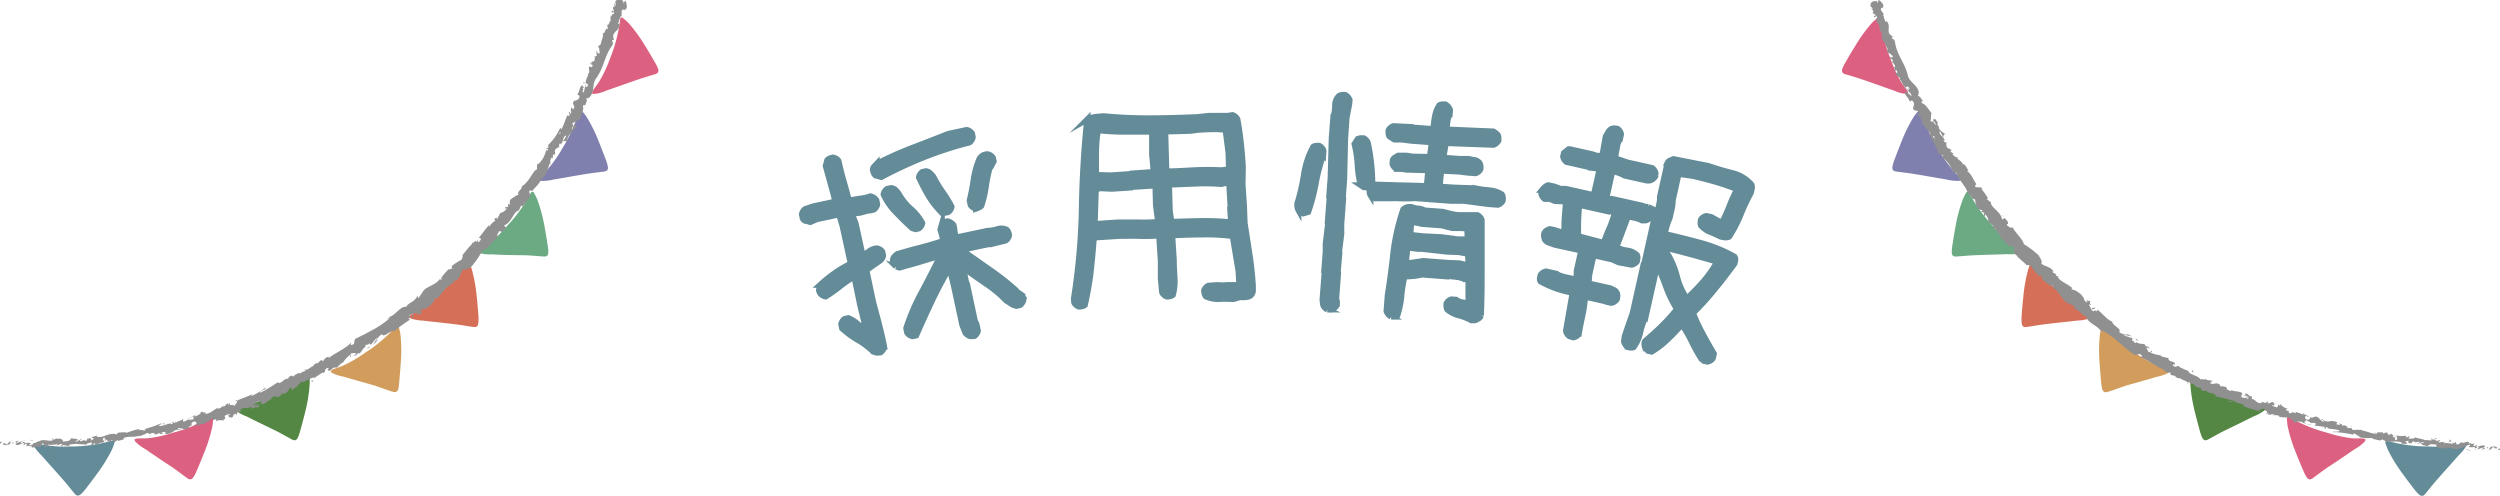 <svg xmlns="http://www.w3.org/2000/svg" viewBox="0 0 431.16 85.52"><defs><style>.cls-1,.cls-3{fill:#638b98;}.cls-1{stroke:#638b98;stroke-miterlimit:10;}.cls-2{fill:#d29d5c;}.cls-4{fill:#dc6080;}.cls-5{fill:#558744;}.cls-6{fill:#d56f58;}.cls-7{fill:#6baa83;}.cls-8{fill:#8080ae;}.cls-9{fill:#909090;}</style></defs><title>saiyou</title><g id="レイヤー_2" data-name="レイヤー 2"><g id="レイヤー_1-2" data-name="レイヤー 1"><path class="cls-1" d="M151.19,60.84l-.61-.2a13,13,0,0,0-2.64-2,15.64,15.64,0,0,1-2.72-2l-.15-.71a1.33,1.33,0,0,1,.21-.53,1.27,1.27,0,0,1,.41-.42l.62-.13a5.17,5.17,0,0,1,1.46.88,6.51,6.51,0,0,0,1.47,1L149,55.34l-.66-2.68-1-4.86-.24.05a22.54,22.54,0,0,0-2.35,1.65,26,26,0,0,1-2.35,1.65,1.51,1.51,0,0,1-1-.62l-.18-.45.21-.95a25.5,25.5,0,0,1,2.48-2,20,20,0,0,1,2.8-1.66L145.3,39l-.59-2-3.84.82-1.12.49-1-.29a.72.72,0,0,1-.35-.46c0-.18-.08-.37-.12-.58a1.31,1.31,0,0,1,.21-.54,1.21,1.21,0,0,1,.4-.41l1.46-.48,3.68-.78-.23-1.06-1.41-5.1.28-1a1.29,1.29,0,0,1,.43-.3,4,4,0,0,1,.54-.16,1.5,1.5,0,0,1,.56.21,1.2,1.2,0,0,1,.43.4c.25,1.15.53,2.28.85,3.38s.62,2.24.93,3.41l2.85-.45.84-.26a2.14,2.14,0,0,1,.59.24,2.09,2.09,0,0,1,.46.44l.15.7a1.31,1.31,0,0,1-.21.54,1.23,1.23,0,0,1-.41.41l-.62.14-.26,0-1.54.41-1.21.09.16.79.36.9L148.78,44l.24-.05,1-.71a2.57,2.57,0,0,1,1.22-.42,1.31,1.31,0,0,1,.54.21,1.23,1.23,0,0,1,.41.41l.13.62a1.08,1.08,0,0,1-.21.54,1.21,1.21,0,0,1-.4.41l-2.21,1.54-.06.09,1.18,5.56q1.5,5.46,1.87,7.59a1.51,1.51,0,0,1-.62,1Zm.79-30.3-1-.28a1.29,1.29,0,0,1-.3-.43,4,4,0,0,1-.16-.54.9.9,0,0,1,.25-.59l.43-.46a59.47,59.47,0,0,1,6.09-2.73q3.15-1.2,6.24-2.43l3.17-.68a1.31,1.31,0,0,1,.54.21,1.33,1.33,0,0,1,.41.41l.13.62a1.19,1.19,0,0,1-.21.54,1.21,1.21,0,0,1-.4.41,63.16,63.16,0,0,0-7.85,2.54A74.63,74.63,0,0,0,152,30.54Zm5.93,9-.61-.19c-1-.89-1.89-1.8-2.79-2.72a10.73,10.73,0,0,1-2.14-3.11,1.31,1.31,0,0,1,.21-.54,1.33,1.33,0,0,1,.41-.41l.7-.15a1.26,1.26,0,0,1,.82.4,4.52,4.52,0,0,1,.56.7,9.6,9.6,0,0,0,2,2.47,9.06,9.06,0,0,1,2,2.47,1.19,1.19,0,0,1-.21.54,1.31,1.31,0,0,1-.4.41ZM167.42,58a1.14,1.14,0,0,1-.53-.22,1.35,1.35,0,0,1-.42-.4l-.53-1.36-1.42-6.62-.72-3-.16,0q-1.62,2.79-3,5.69c-.9,1.92-1.78,3.85-2.62,5.77l-.63.14a1.23,1.23,0,0,1-.53-.22,1.25,1.25,0,0,1-.42-.4l-.16-.78A37,37,0,0,1,159,50.32q1.64-3.07,3.18-6.19l-.47.1c-1.07.34-2.16.66-3.27,1s-2.21.6-3.28.94l-.62-.19a2.8,2.8,0,0,1-.39-.49,1.08,1.08,0,0,1-.17-.62.94.94,0,0,1,.24-.59,3.87,3.87,0,0,1,.52-.47q2-.6,4-1.11c1.34-.34,2.65-.73,3.92-1.16l-.18-.86-.31-1.08.28-1a1.42,1.42,0,0,1,.43-.29,4,4,0,0,1,.54-.16,1.87,1.87,0,0,1,.59.25,2,2,0,0,1,.46.43l.13.63.06.64.26.84,5.36-1.14a6.1,6.1,0,0,0,1.7-.28,2.16,2.16,0,0,1,1.61.07,1.17,1.17,0,0,1,.3.42,4,4,0,0,1,.16.54,1.21,1.21,0,0,1-.22.54,1.12,1.12,0,0,1-.4.41l-2.57.63-.09-.06-4.74,1,0,.16,4.7,3.3a46.14,46.14,0,0,1,4.5,3.54l.13.22,1,.69.16.71a1.23,1.23,0,0,1-.22.53,1.35,1.35,0,0,1-.4.42l-.63.13-.61-.2-1.14-.74A21.09,21.09,0,0,0,170.13,49c-1.26-.86-2.5-1.74-3.73-2.62l-.25,0,.55,2.59.1.06,1.36,6.38a1.85,1.85,0,0,1,.32.75c.07.31.13.6.18.86a1.19,1.19,0,0,1-.21.54,1.21,1.21,0,0,1-.4.41Zm-4.53-21.27-.62-.19a15.33,15.33,0,0,1-2.15-2.78,32.52,32.52,0,0,1-1.65-3.17,1.2,1.2,0,0,1,.21-.53,1.35,1.35,0,0,1,.4-.42l.63-.13a1.35,1.35,0,0,1,.73.37,6.92,6.92,0,0,1,.54.59,20.36,20.36,0,0,0,1.58,2.61,21.28,21.28,0,0,1,1.57,2.57,1.37,1.37,0,0,1-.21.54,1.33,1.33,0,0,1-.41.41Zm5.45-.75a1.31,1.31,0,0,1-.54-.21,1.23,1.23,0,0,1-.41-.41l-.17-.78c.29-1.21.52-2.42.7-3.63a13.89,13.89,0,0,1,1-3.58,1.72,1.72,0,0,1,.57-.57,1.67,1.67,0,0,1,.81-.21,1.19,1.19,0,0,1,.54.21,1.21,1.21,0,0,1,.41.4l.14.63-.47.88-.16,0a26.81,26.81,0,0,0-.71,3.39,19.26,19.26,0,0,1-.79,3.4,1.14,1.14,0,0,1-.42.29A3.46,3.46,0,0,1,168.34,36Z"/><path class="cls-1" d="M212.77,51.58c-.81,0-1.63-.07-2.47,0a5.1,5.1,0,0,1-2.34-.45,1.37,1.37,0,0,1-.23-.47,3.61,3.61,0,0,1-.08-.55,1.3,1.3,0,0,1,.29-.5,1.28,1.28,0,0,1,.46-.35l1.6-.11a8.71,8.71,0,0,0,1.69,0c.56,0,1.11,0,1.64,0l.4-.11-.15-2.32-1-6a36.71,36.71,0,0,0-5.15-.27c-1.74,0-3.49.08-5.25.14l.27,4.16c0,1,.06,2.08.13,3.12a9,9,0,0,1-.29,3,1.46,1.46,0,0,1-.47.23,3.87,3.87,0,0,1-.56.07,1.24,1.24,0,0,1-.5-.29,1.28,1.28,0,0,1-.35-.45l-.23-2.4,0-3.08-.27-4.08-.1-.23c-1.17.07-2.32.1-3.44.06s-2.25,0-3.37,0l-3.88.25-.47.19q-.21,2.91-.54,5.8a55.23,55.23,0,0,1-1,5.66,1.37,1.37,0,0,1-.47.23,3.72,3.72,0,0,1-.55.07,1.24,1.24,0,0,1-.5-.29,1.18,1.18,0,0,1-.35-.45l-.05-.64A112.2,112.2,0,0,0,186.56,36q.13-7.74.92-15.38a3.58,3.58,0,0,1,1.36-.45c.49-.06,1-.11,1.53-.14q4,.38,8,.36t8-.2l2.24-.23,3.17,0,.79-.13a1.5,1.5,0,0,1,.85.74c.25,1.33.44,2.67.59,4s.26,2.74.35,4.13l-.05,3.05.25,3.84.11,2.88q.42,2.7.83,5.34c.28,1.76.47,3.58.59,5.44,0,.32,0,.63,0,.93a1.09,1.09,0,0,1-.39.78,1.14,1.14,0,0,1-.47.23,2.9,2.9,0,0,1-.56.08l-.88,0ZM199.66,38.27l0-.48-.31-2.31L199.25,32l-4.07.26-.08.09-3.35.22-2.18-.1-.57.36-.19,5.79,4-.27c1.12,0,2.24,0,3.37,0A33.14,33.14,0,0,0,199.66,38.27Zm-.72-8.62v-.16l-.26-2.87,0-3.89-4.69,0a41.17,41.17,0,0,1-4.63-.26,28.24,28.24,0,0,0-.32,3.81c0,1.3,0,2.59,0,3.88l2.58.07L195,30l.08-.08Zm13-.45V29l-.09-2.72-.5-3.86a12.94,12.94,0,0,0-2.35-.12c-.81,0-1.62.06-2.42.11l-1.27.17-4.33.12.18,6.52.11.32c1.54,0,3.1-.11,4.68-.19s3.12-.08,4.65,0Zm.36,9.13-.16-2.4.08-.08L212,32l.05-.48-.4,0-1,.23a35.46,35.46,0,0,0-4.5-.07l-4.52.18.13,4.56.28,1.83c1.76-.06,3.5-.11,5.21-.14A45.85,45.85,0,0,1,212.31,38.33Z"/><path class="cls-1" d="M224.78,36.82l-.84-.54a1.73,1.73,0,0,1-.2-.58,2.37,2.37,0,0,1,0-.65,33.13,33.13,0,0,0,1.13-4.93,14.59,14.59,0,0,1,1.61-4.82,1.22,1.22,0,0,1,.49-.16,2.7,2.7,0,0,1,.57,0,1.29,1.29,0,0,1,.45.36,1.21,1.21,0,0,1,.28.5l-.05.72a31.66,31.66,0,0,0-1.29,4.92,32.83,32.83,0,0,1-1.3,4.92Zm4.13,16.57a1.25,1.25,0,0,1-.45-.35,1.33,1.33,0,0,1-.29-.51l-.1-.81.37-4.79-.08-.08.26-3.4,0-1.44.42-3.5-.07-.09.33-4.39-.08-.08.25-3.28.19-6.85.28-3.67a5.8,5.8,0,0,0,.3-1.91,2.28,2.28,0,0,1,.69-1.71,1.29,1.29,0,0,1,.5-.17,3.58,3.58,0,0,1,.56,0,1.2,1.2,0,0,1,.46.35,2,2,0,0,1,.32.51l-.06.72-.46,2.37L232,24l-.16,6.86-.24,3.27.07.09-.33,4.39,0,1.76-.4,3.18.07.09L230.72,47l.07.09-.34,4.55a.62.62,0,0,1,.13.45c0,.19,0,.36,0,.52a1.89,1.89,0,0,1-.42.49,2.57,2.57,0,0,1-.57.32ZM235.2,32.3l-.54-.36a17.9,17.9,0,0,1-.53-3.53,19.48,19.48,0,0,0-.54-3.57l.55-.85a1.18,1.18,0,0,1,.49-.16h.56a1.35,1.35,0,0,1,.46.36,1.21,1.21,0,0,1,.28.5c.24,1.12.42,2.25.55,3.41s.2,2.33.21,3.51a1.41,1.41,0,0,1-.85.74Zm2,1.92-.84-.54a1.09,1.09,0,0,1-.16-.5,2.6,2.6,0,0,1,0-.56.88.88,0,0,1,.4-.49,4,4,0,0,1,.62-.31c1.5.05,3,.1,4.41.13s2.91.07,4.41.13l.28-2.71-.4,0-3.45-.1-.71-.13h-.88a1.24,1.24,0,0,1-.46-.36,1.34,1.34,0,0,1-.28-.5l.05-.64a.88.88,0,0,1,.4-.49c.19-.12.37-.23.54-.32l1.45,0,1,.16,3,.06.35-2.5-3.51-.26-1.67-.21h-1.28l-.85-.55a1.22,1.22,0,0,1-.16-.49,2.7,2.7,0,0,1,0-.57,1.29,1.29,0,0,1,.36-.45,1.21,1.21,0,0,1,.5-.28l3.2.16.07.08,3.6.27a19.86,19.86,0,0,1,.28-2.19,5.34,5.34,0,0,1,.75-1.91,1.22,1.22,0,0,1,.49-.16h.56a2.37,2.37,0,0,1,.5.4,2,2,0,0,1,.32.55l-.06.8a3.58,3.58,0,0,0-.38,1.21c-.06.45-.1.92-.14,1.4l.72,0,7.32.31a3.45,3.45,0,0,1,.57.41.81.81,0,0,1,.32.54l0,.64a1.57,1.57,0,0,1-.86.74l-8.21-.3-.43,2.5,2.71.2,1.57,0c.37.08.72.15,1.07.2a1.39,1.39,0,0,1,.88.51,1.25,1.25,0,0,1,.17.49,3.71,3.71,0,0,1,0,.57,1.25,1.25,0,0,1-.35.45,1.18,1.18,0,0,1-.51.28l-1.35-.1-1.55-.19-3-.15-.29,2.71,2.16.16,4,.15a19.36,19.36,0,0,0,2.39.34,4.74,4.74,0,0,1,2.19.72,1.27,1.27,0,0,1,.16.5,2.61,2.61,0,0,1,0,.56,1.2,1.2,0,0,1-.35.46,1.37,1.37,0,0,1-.51.28l-1.6-.12-4.29-.56h-2.21l-6.15-.46a30.49,30.49,0,0,1-3.45,0C239.58,34.23,238.4,34.21,237.22,34.22Zm2.72,20.4a2,2,0,0,1-.49-.39,2.21,2.21,0,0,1-.32-.55l.21-2.79q.6-3.73,1-7.53A36.76,36.76,0,0,1,242,36.11a1.67,1.67,0,0,1,.71-.39,1.85,1.85,0,0,1,.84,0,3.43,3.43,0,0,0,1.07.24,2.44,2.44,0,0,1,1.06.32l3.19.24c.53.15,1.05.28,1.58.4a7.08,7.08,0,0,0,1.71.17l2.65,0a1.35,1.35,0,0,1,.46.36,1.21,1.21,0,0,1,.28.5c0,2.73,0,5.46,0,8.21s0,5.51-.14,8.28a.94.94,0,0,1-.4.5,6.14,6.14,0,0,1-.63.31l-.64,0a8.92,8.92,0,0,0-2.13-.84,5.36,5.36,0,0,1-2-1,1,1,0,0,1-.16-.49,2.61,2.61,0,0,1,0-.56,1.2,1.2,0,0,1,.35-.46,1.18,1.18,0,0,1,.51-.28l.83.06a2.21,2.21,0,0,0,1,.44,5.55,5.55,0,0,1,1.1.28l0-.24,0-4-.16,0-.49,0a4.49,4.49,0,0,0-1.35-.38c-.49-.07-1-.12-1.46-.15l-.08.07-4.48-.34a8.26,8.26,0,0,1-1.46.25q-.73.07-1.53.09a26.93,26.93,0,0,0-.54,3.41,15.27,15.27,0,0,1-.69,3.32,1.24,1.24,0,0,1-.5.17A3.58,3.58,0,0,1,239.94,54.62Zm13.24-8.84.06-.88-.07-1.13-1.59-.28-1.88-.06-4.38-.49-.73,0-1.51-.19-.33.21-.26,2.31.8.06L245.4,45l4.47.33,1.89.07Zm-.07-4.5,0-.56-.06-1.29-1-.08-1.56,0-1.81-.46-3.44-.26-1.58-.36a2.44,2.44,0,0,0-.32,1.06c0,.4-.06.79-.08,1.16l2.15.24,3.2.16,2.86.38,1.48,0,.08.09Z"/><path class="cls-1" d="M270.67,58a1.25,1.25,0,0,1-.4-.42,1.31,1.31,0,0,1-.21-.54l1.14-6.55a17.35,17.35,0,0,1-2.9-.76,18.09,18.09,0,0,1-2.61-1.18.74.74,0,0,1-.12-.56c0-.18.08-.38.13-.58a1.25,1.25,0,0,1,.42-.4,1.31,1.31,0,0,1,.54-.21l1.64.37a6.25,6.25,0,0,0,1.62.61l1.8.4.18-.78,0-.66.79-3.52-4.57-1c-.3-.12-.61-.23-.91-.33a1.56,1.56,0,0,1-.78-.54,2.72,2.72,0,0,1-.15-.61,1.08,1.08,0,0,1,.1-.64,1.14,1.14,0,0,1,.42-.39,1.2,1.2,0,0,1,.53-.21l.79.17,1.68.55,0-.16a25,25,0,0,1,.05-2.58c.06-.88.13-1.76.22-2.61l-.55-.13-1.38-.06-.82-.35-.9,0a1.21,1.21,0,0,1-.4-.41,1.37,1.37,0,0,1-.21-.54l.15-.63a4.56,4.56,0,0,1,.48-.5,1.35,1.35,0,0,1,.6-.32l1.1.25,1,.38.91,0,4.73,1.06.16-.37.92-4.11-.27-.06-1.44-.16-.06-.09-3.91-.88a1.35,1.35,0,0,1-.4-.42,1.31,1.31,0,0,1-.21-.54l.14-.62.81-.64.25,0,3.83.86.84.27.85,0,.16-.7.46-2.61c.14-.24.28-.48.41-.73a1.69,1.69,0,0,1,.59-.6,1.2,1.2,0,0,1,.51-.09,3.27,3.27,0,0,1,.56.08,1.35,1.35,0,0,1,.4.42,1.16,1.16,0,0,1,.2.54l-.17.78a3.26,3.26,0,0,0-.49,1.24c-.07.45-.16.91-.26,1.38l-.08.72,2.13.73,4.22.94a1.35,1.35,0,0,1,.4.42,1.31,1.31,0,0,1,.21.54l-.14.62a1.25,1.25,0,0,1-.42.4,1.31,1.31,0,0,1-.54.21H284l-3.83-.86a6.1,6.1,0,0,0-1-.46,4.11,4.11,0,0,0-1.09-.25l-.94,4.18-.17.38.94.21.09-.06,5.32,1.19.22.13.72.08a1.48,1.48,0,0,1,.4.42,1.28,1.28,0,0,1,.2.54l-.17.78a1.35,1.35,0,0,1-.42.4,1.16,1.16,0,0,1-.54.2l-.56,0a4.19,4.19,0,0,0-1.14-.42l-1.25-.28-2,5.29a5.52,5.52,0,0,0,1.84.58,3,3,0,0,1,1.71.79,1.22,1.22,0,0,1,.09.52,4.56,4.56,0,0,1-.08.55,1.25,1.25,0,0,1-.42.4,1.31,1.31,0,0,1-.54.21l-2.21-.41-1.12-.5-3.2-.72-.75,3.36L274,48.79l.22.13,3.51.79.63.3a1,1,0,0,1,.5.53,1.2,1.2,0,0,1,.09.51,4.29,4.29,0,0,1-.08.55,1.33,1.33,0,0,1-.43.42,1.13,1.13,0,0,1-.54.23l-.86-.19L277,52l-3.28-.74-.22-.13-.19.86a22.85,22.85,0,0,1-.46,2.77c-.21.94-.39,1.88-.55,2.83a1.25,1.25,0,0,1-.42.4,1.31,1.31,0,0,1-.54.21Zm5.93-16.19c.3-.86.63-1.71,1-2.53a21.94,21.94,0,0,0,.91-2.63l-.93-.21-.1.06-5.12-1.15,0,.24c-.08.86-.14,1.72-.17,2.59s0,1.71,0,2.54l4.38,1.15Zm4.08,18a1.25,1.25,0,0,1-.4-.42,1.31,1.31,0,0,1-.21-.54l.12-.88,1.38-4,1.88-8.4.1-.06,1.59-7.11c.25-.6.47-1.23.68-1.9a13.86,13.86,0,0,0,.45-2l0-.58,1.31-5.82a.84.84,0,0,1,.46-.43l.59-.24,6,1.18c1.32.46,2.66.85,4,1.19a6.55,6.55,0,0,1,3.42,2,1.11,1.11,0,0,1,.09.71c-.05.24-.11.49-.17.75a37.59,37.59,0,0,0-1.8,3.84,22.31,22.31,0,0,1-1.95,3.73,1.35,1.35,0,0,1-.73.12,7.39,7.39,0,0,1-.75-.13c-.59-.29-1.19-.57-1.8-.81a4.18,4.18,0,0,1-1.58-1.1,1.2,1.2,0,0,1-.09-.51,2.35,2.35,0,0,1,.08-.55,1.25,1.25,0,0,1,.42-.4,1.31,1.31,0,0,1,.54-.21l.82.18,1.83,1a30.23,30.23,0,0,0,1.3-2.89,30.06,30.06,0,0,1,1.31-2.89c-1.21-.48-2.44-.91-3.72-1.28s-2.55-.7-3.86-1L289.51,30l-1,4.5a8.17,8.17,0,0,1-.18,1.52c-.12.52-.24,1-.35,1.56a9,9,0,0,0-.51,1.36c-.13.47-.25.93-.36,1.4,2.08.47,4.18,1,6.28,1.57a25.31,25.31,0,0,1,5.76,2.36.77.77,0,0,1,.12.6c0,.21-.1.42-.14.63-1.11,1.5-2.24,3-3.41,4.4A46.84,46.84,0,0,1,292,54a34.11,34.11,0,0,0,1.66,3.57c.62,1.15,1.26,2.29,1.94,3.43l-.18.78a1.12,1.12,0,0,1-.41.4,1.42,1.42,0,0,1-.54.21l-.63-.14-.48-.44a28.27,28.27,0,0,1-1.63-2.95A24.18,24.18,0,0,0,290.08,56c-.79.87-1.61,1.71-2.45,2.53a14.76,14.76,0,0,1-2.78,2.13l-.62-.14-.48-.44a2.59,2.59,0,0,1-.15-.61,1.06,1.06,0,0,1,.1-.63c1-.87,2-1.74,2.89-2.63a31.86,31.86,0,0,0,2.62-2.9,19.29,19.29,0,0,1-1.86-3.79c-.47-1.31-1-2.56-1.45-3.77l-.18.45-1.89,8.4a12.37,12.37,0,0,0-.93,2.71,6.9,6.9,0,0,1-1.15,2.57,1.22,1.22,0,0,1-.52.09A4.56,4.56,0,0,1,280.68,59.86ZM291,51.39a37.51,37.51,0,0,0,2.84-2.94,20.12,20.12,0,0,0,2.3-3.3c-1.6-.46-3.18-.92-4.77-1.35s-3.18-.84-4.8-1.2l-.07.31a1,1,0,0,1,.77.42c.19.26.36.52.52.77a14.43,14.43,0,0,1,1.47,3.7,11.6,11.6,0,0,0,1.65,3.65Z"/><path class="cls-2" d="M57.21,64.29,57,64l.4-.3c.52-.19,1.06-.35,1.58-.57a22.4,22.4,0,0,0,4-2.3,25.49,25.49,0,0,0,5.26-4.45.36.36,0,0,1,.44-.13l.11.15c.09.43.22.86.28,1.31a26.64,26.64,0,0,1,.05,4.81c-.06,1-.15,2.09-.25,3.14A7.57,7.57,0,0,1,68.71,67c-.18.63-.48.75-1.09.52h-.05c-1-.32-1.91-.66-2.88-1-1.8-.53-3.6-1-5.39-1.55A7.34,7.34,0,0,1,57.21,64.29Z"/><g id="QKwS0B.tif"><path class="cls-3" d="M5.75,76.78l0-.36.49,0c.55.12,1.09.27,1.64.36A22.59,22.59,0,0,0,12.5,77,25.4,25.4,0,0,0,19.32,76a.36.36,0,0,1,.44.13v.18a13.31,13.31,0,0,1-.46,1.25,26.59,26.59,0,0,1-2.53,4.1c-.61.85-1.25,1.69-1.89,2.52a7.33,7.33,0,0,1-.88,1c-.49.44-.8.38-1.21-.14a.05.05,0,0,0,0,0c-.65-.78-1.27-1.58-1.94-2.34-1.23-1.41-2.49-2.78-3.72-4.19A7.41,7.41,0,0,1,5.75,76.78Z"/></g><g id="QKwS0B.tif-2" data-name="QKwS0B.tif"><path class="cls-4" d="M23.29,76.11l-.11-.34.46-.16c.56,0,1.13,0,1.68,0a22.82,22.82,0,0,0,4.56-1A25.66,25.66,0,0,0,36.25,72a.36.36,0,0,1,.46,0l.06.17c-.05.44-.06.9-.14,1.33a26.36,26.36,0,0,1-1.43,4.6c-.38,1-.79,1.94-1.2,2.91a7.78,7.78,0,0,1-.6,1.23c-.37.54-.68.56-1.2.16l0,0c-.82-.6-1.62-1.21-2.45-1.79-1.55-1-3.11-2.07-4.65-3.13A7.48,7.48,0,0,1,23.29,76.11Z"/></g><g id="QKwS0B.tif-3" data-name="QKwS0B.tif"><path class="cls-5" d="M40.55,70.72l-.16-.32.44-.23c.55-.09,1.11-.16,1.66-.29a22.19,22.19,0,0,0,4.38-1.56,25.13,25.13,0,0,0,6-3.46.35.35,0,0,1,.45,0l.08.16a12.09,12.09,0,0,1,0,1.34,26.45,26.45,0,0,1-.78,4.75c-.24,1-.52,2-.79,3a8.25,8.25,0,0,1-.43,1.3c-.28.59-.6.65-1.17.32a.05.05,0,0,0,0,0c-.89-.48-1.77-1-2.67-1.44-1.68-.83-3.37-1.62-5-2.46A7.5,7.5,0,0,1,40.55,70.72Z"/></g><g id="QKwS0B.tif-4" data-name="QKwS0B.tif"><path class="cls-6" d="M70.74,54.89l-.27-.24.35-.36c.48-.28,1-.53,1.46-.83a21.61,21.61,0,0,0,3.6-2.94,25.18,25.18,0,0,0,4.45-5.26.38.38,0,0,1,.41-.2l.13.13c.17.41.37.82.5,1.24a27.23,27.23,0,0,1,.85,4.74c.11,1,.2,2.09.28,3.14a7.75,7.75,0,0,1,0,1.36c-.07.66-.34.82-1,.7h-.05c-1-.15-2-.33-3-.45-1.85-.23-3.72-.41-5.57-.63A7.35,7.35,0,0,1,70.74,54.89Z"/></g><g id="QKwS0B.tif-5" data-name="QKwS0B.tif"><path class="cls-7" d="M82.74,43.66l-.28-.23.31-.38c.47-.32,1-.6,1.4-.94a22.24,22.24,0,0,0,3.36-3.22,25.2,25.2,0,0,0,4-5.59.34.34,0,0,1,.39-.23l.14.11c.2.4.43.79.59,1.2A27.56,27.56,0,0,1,93.9,39c.19,1,.36,2.06.52,3.1a7.84,7.84,0,0,1,.14,1.36c0,.66-.28.84-.93.77h0c-1-.07-2-.17-3-.21C88.69,44,86.82,44,85,43.87A7.83,7.83,0,0,1,82.74,43.66Z"/></g><g id="QKwS0B.tif-6" data-name="QKwS0B.tif"><path class="cls-8" d="M93.23,31.19,92.91,31l.23-.44c.4-.4.81-.78,1.18-1.2A22.21,22.21,0,0,0,97,25.56a25.33,25.33,0,0,0,2.81-6.29.37.37,0,0,1,.34-.31l.16.09c.28.35.58.68.82,1.05a25.91,25.91,0,0,1,2.14,4.32c.4,1,.77,1.95,1.14,2.93a7.64,7.64,0,0,1,.41,1.31c.11.64-.1.87-.76.94h0c-1,.14-2,.24-3,.41-1.85.3-3.69.64-5.53.94A7.81,7.81,0,0,1,93.23,31.19Z"/></g><g id="QKwS0B.tif-7" data-name="QKwS0B.tif"><path class="cls-4" d="M102.42,16.21l-.35-.1.16-.48c.32-.46.66-.9,1-1.38a22.68,22.68,0,0,0,2-4.21,25.59,25.59,0,0,0,1.72-6.67.36.36,0,0,1,.28-.36l.17.06c.33.3.69.57,1,.9a27,27,0,0,1,2.83,3.89c.56.89,1.09,1.8,1.61,2.71a7.82,7.82,0,0,1,.63,1.22c.22.61,0,.88-.59,1.05h-.05c-1,.3-1.94.58-2.9.91-1.77.6-3.52,1.25-5.29,1.85A7.2,7.2,0,0,1,102.42,16.21Z"/></g><path class="cls-9" d="M0,76.25c-.07.09,0,.28.18.24l.14-.34Z"/><path class="cls-9" d="M1.42,76.82c.24-.17.51-.46.35-.76-.23.33-.29.2-.54.58-.21,0-.36-.09-.33-.21-.07.08-.32-.07-.43.15a.75.75,0,0,0,1,0C1.51,76.67,1.44,76.76,1.42,76.82Z"/><path class="cls-9" d="M21.5,75.61l-.13,0Z"/><path class="cls-9" d="M33.76,73.1c-.09,0-.12.07-.12.1S33.79,73.12,33.76,73.1Z"/><path class="cls-9" d="M35.93,72.89H35.8A.12.12,0,0,0,35.93,72.89Z"/><path class="cls-9" d="M21.5,75.61l.35,0C21.86,75.55,21.67,75.61,21.5,75.61Z"/><path class="cls-9" d="M4.16,75.94A.35.35,0,0,0,4,76l.16,0Z"/><path class="cls-9" d="M16.08,76.67l-.1,0-.07.14Z"/><path class="cls-9" d="M11.87,77.12c.1,0,.1-.28.13-.41a.31.31,0,0,1-.19.21A.49.49,0,0,0,11.87,77.12Z"/><path class="cls-9" d="M5.15,77.05l-.12,0Z"/><path class="cls-9" d="M19.09,76.29a.44.44,0,0,0,.06.1A.21.21,0,0,0,19.09,76.29Z"/><path class="cls-9" d="M104.71,4.36h.05S104.73,4.33,104.71,4.36Z"/><path class="cls-9" d="M107.55.19V.26l.14,0Z"/><path class="cls-9" d="M39.77,72h0C39.67,72.08,39.72,72.05,39.77,72Z"/><path class="cls-9" d="M71.34,54.76c-.47.05.32-.67-.33-.51C71.12,54.3,70.84,54.94,71.34,54.76Z"/><path class="cls-9" d="M4.27,76h.17A.44.44,0,0,0,4.27,76Z"/><path class="cls-9" d="M71,54.25h0l-.07,0Z"/><path class="cls-9" d="M48.2,68.64a.37.37,0,0,0-.14-.07A.24.24,0,0,0,48.2,68.64Z"/><path class="cls-9" d="M41.78,70.74H42A.44.44,0,0,0,41.78,70.74Z"/><path class="cls-9" d="M51.21,66.81c.09,0,.14,0,.23-.08l0,0A.18.18,0,0,1,51.21,66.81Z"/><path class="cls-9" d="M54.49,65.22H54.4l-.09.06Z"/><path class="cls-9" d="M100.58,14.38a.63.63,0,0,1,.3,0C100.67,14.3,100.83,13.79,100.58,14.38Z"/><path class="cls-9" d="M4.17,76.09a.16.16,0,0,1,.1-.12l-.12,0S4.14,76.07,4.17,76.09Z"/><path class="cls-9" d="M50.4,64.74l.53-.2A3.52,3.52,0,0,0,50.4,64.74Z"/><path class="cls-9" d="M86.92,36l0-.12A.13.13,0,0,0,86.92,36Z"/><path class="cls-9" d="M52.43,63.78a.69.69,0,0,0,.37,0,.32.32,0,0,0,0-.09Z"/><path class="cls-9" d="M100.88,14.34Z"/><path class="cls-9" d="M101.85,10.67c-.23.49.22.38.37.57-.16.63-.37.16-.63.28-.08.41.1.83,0,1.09-.07,0-.11,0-.15,0,.08.51-.53,1.15-.41,1.76a.26.26,0,0,1-.11,0,1.05,1.05,0,0,1,.49.15c-.1.22,0,.51-.25.49.08-.13,0-.19,0-.28l0,.27c-.42,0,0-.36-.19-.48-.12.5-.12,1.14-.38,1.44-.34-.08.3-.85-.2-.53l.38-.47c-.68.17.2-.3-.51-.18-.43.64-.23.84-.67,1.49.09.24.28.07.37.31-.2,1.14-1.14.39-1.13,1.3.1.29.44.57,0,1l-.25-.35c-.39.64.28.64-.32,1.21-.06-.2.17-.58.08-.51-.51.31,0,.43-.17.77l-.34-.09c-.32.73-.57,1.6-1,2.4-.06-.1-.07-.28-.27-.15a9.19,9.19,0,0,1-2,2.82l0,.5c-.05.08-.21.08-.2,0-.32.29.15.11.14.34s-.31.18-.31,0a4.55,4.55,0,0,1-1.39,2.53l0-.17c-.44.43.11.9-.43,1.21v-.12c-.42.51-.78,1.11-1.15,1.65a4.73,4.73,0,0,1-1.27,1.26c.22.41-.93.94-.5,1.36a5.64,5.64,0,0,0-1.44.92c-.19.2,0,.55-.14.86l-.25-.18,0,.57-.45,0-.14.3c.1-.09.28-.13.34-.06-.21.49-1,.84-1.08.75l-.55,1.11c-.08-.1,0-.28,0-.46-.16.7-.31-.11-.48.52.11,0,.12.15.16.2a2.66,2.66,0,0,0-1,1l-.1-.21c-.63.64-1.16,1.49-1.82,2.24.31-.2.53.11.36.36l-.32-.13c0,.27.3-.15.21.3-.28.25-.44-.06-.37-.29l-.24.41c-.09-.05,0-.16-.12-.27,0,.28-.78.35-.71.79l-.09,0c-.7.72-.93,1.13-1.48,1.74.19.2-.08.39-.08.73A15.23,15.23,0,0,0,78,45.8c-.27.46.06.28,0,.56-.2-.16-.71.36-.56,0A12,12,0,0,0,76,48.05c.16,0,.29-.07.3,0s-.41.24-.47.13l0-.06c-.66,1.12-2.64,1.32-3,2.37l0-.05-.59.88c-.38.27.09-.33-.27-.23-.56,1.06-1.4,1-1.93,1.83-1-.17-1.92,1.59-3,1.77l.15.11c-.1.28-.3.09-.48.16.11.09.32,0,.25.14a15.89,15.89,0,0,1-2.65,1.77l-1.42.77-1.45.71c-.68.37.12,1-.94,1.17l.06-.43c-1.12,1.17-2.71,1.71-3.91,2.7,0-.11,0-.2.13-.27-.4-.05-1.06.56-1,.74-.22.09-.13-.13-.31-.15-.35,0-.57.66-.84.54,0,0,0-.12.09-.16-.13.2-.88.45-.57.59-.57.16-.91.66-1.4.7-.13.41-1,.29-.85.72-.16-.42-1.07.11-1.31.46,0-.18-.35,0-.3-.23-.37.18-.68.42-.52.6-.92-.16-1.22,1.06-1.89.61a27.33,27.33,0,0,1-3,1.8c-.13-.43,1.12-.5.9-.92a8.85,8.85,0,0,1-2.35,1.44c-.27,0,.08-.24.13-.34-.91.57-1.9.73-2.71,1.23,0,0,.07-.11.14-.17-.17.07-.43.07-.34.26l.16-.11c.38.18-.5.82-.48,1,.11-.66-.93.15-.7-.71-.1.08-.21.22-.14.34-.19,0-.27,0-.14-.25-.6.32-.3.45-.88.64,0-.1.08-.17.1-.3a1.45,1.45,0,0,1-1,.64c0-.06-.07-.12.08-.17-.82.29-1.25,1-2.24,1.06.15-.48-.36-.05-.51-.39l-.47.24.25.12c-.43.11-.75.48-1.15.46l.28-.24-.8.29h.5c-.39.31.17.45-.44.5.11-.06-.44.12-.72,0h0a1,1,0,0,1-.73.35c-.11-.1,0-.42-.11-.48-.13.36-1,.36-1.19.75a.32.32,0,0,0,0-.32l-.12.3c-.22,0-.26-.06-.26-.22-.62.12.31.41-.47.4,0,0,0-.06.13-.13-.76.06-1.39.45-2.09.48-.28-.33.57-.22.27-.48a20,20,0,0,1-2.89,1h.19c0,.55-.76-.11-1.19.24.11-.07.1-.33.08-.26a13.59,13.59,0,0,0-2.26.71l.1-.15a10.31,10.31,0,0,0-1.45.08c-.1.15-.34.16-.17.34-1.39-.58-2.39.77-3.62.29.14,0,.31-.16.2-.15l-.95.27c.1.22.14.12.37.27a1,1,0,0,1-.61.33c.42-.22,0-.36-.25-.48,0,.07,0,.15,0,.22-.56-.36,0,.47-.77.26l0-.12a2.32,2.32,0,0,1-.77.25c-.14-.25.27-.15.26-.37-.39.05-.73.58-1.11.34.16-.09.4-.11.56-.2a1,1,0,0,0-.75-.22h0l-.68-.09.18.07c-.44.74-1,.22-1.63.73.62-.48.09-.26.11-.56-.17-.07-.44-.14-.37-.23-.3.27-.54-.15-1,.25,0-.1-.33,0-.28-.23-.4.11.11.16.08.28-.61.39-1.5-.26-2.38.2-.78.22-.91.55-1.63.74-.26-.15.18-.36.18-.36a1.51,1.51,0,0,0-1.07,0c.08-.08,0-.15-.12-.26-.3,0-.19.36-.59.23A1.12,1.12,0,0,1,4,76c-.35.1-.7.29-1.06.39-.1-.16.21-.26.34-.38-.41.09-1.06.19-1.19.46l.27.09c-.15,0-.08-.23,0-.28a.32.32,0,0,1,.53.17l-.26.07c.28.57,1.05-.12,1.57-.1l-.2.42.53-.36c.11.1.2.33-.06.4.39.2.33-.16.67.06,0,0,0,.06,0,.08l.36-.14c-.07.09.07.29-.16.24.68.22,1.06-.35,1.32,0l0,0c.91-.17.07-.31.74-.69l.51.74.07-.31c.1,0,.29,0,.26.14.34-.24-.07-.13.12-.34.48.24,1.25-.24,1.39.23.14-.24-.45-.14,0-.34.18.51.56-.14,1,.06-.11.28-.51.18-.08.38.22-.48.82,0,1.17-.09,0-.36.75-.22,1.33-.39,0,.12,1.13.1,1.69.18v.07c.07-.38.64-.35,1-.48a.41.41,0,0,1-.26.44l.38,0a.69.69,0,0,1,.44-.29l-.07.29c.52-.09,1-.48,1.68-.39,0-.26-.62-.63,0-.9.05.13.1.36-.07.44.06,0,.2-.14.32-.1l-.24.27c.31.06.13-.21.37-.23,0,.2.2.12.19.28s-.22,0-.31,0a1.18,1.18,0,0,1,.75.19.23.23,0,0,1,.16-.32c.51-.08.21.21.52.27.11-.15.46-.06.42-.35.15,0,.2.11.27.18.25-.17,1.24-.22.89-.49h-.08l.05,0h0c.82-.41,1.83-.09,2.66-.41v.1a6.34,6.34,0,0,0,1.45-.59c.15,0,.39.11.35.24a1.42,1.42,0,0,1,1-.23c-.36.25.17.12-.38.21.53,0,.68.1,1.16-.27-.13.28.45.23.68.11l-.4-.11a3.07,3.07,0,0,1,.75-.14l-.05.35a2.1,2.1,0,0,0,1.4-.41,1.2,1.2,0,0,1,1.25-.23c.21-.3-.6,0-.42-.34.48-.08,1.09.25,1.23.21.7,0,.48-.64,1.19-.7-.12-.09-.28-.37.19-.61s.71.32.44.49c-.11,0-.17,0-.18,0s-.33.19-.11.26l0-.13c.27,0,.92-.14.82.09.32-.2.1-.23-.18-.21a15.54,15.54,0,0,0,1.6-.31c-.12,0-.25-.15-.15-.17,1-.11.34-.31.93-.56.4.06,0,.46.57.11.41,0,.18.27.05.41.5-.4,1.09-.2,1.43-.27l-.27.19a1.79,1.79,0,0,1,.45-.21l-.24-.17c.19,0,.34-.06.36,0,.13-.21-.26-.33,0-.65.27,0,.66-.36.84-.09-.76.15.18.28-.42.53a1,1,0,0,1,.44-.14s0,.07,0,.1c.79,0,.21-.44.93-.67,0,.19.28.26.38.18-.29.1-.23-.23,0-.45.5,0,.46-.26.71-.33l-.3,0c0-.19.27-.25.57-.41.08.12-.26.19-.12.21.25-.41.91,0,1.32-.37.27,0,.14.3.37.3.46-.44.68,0,1.18-.42-.25-.16-.26-.09.06-.47l-.88.54.48-.57c-.28.11-.54.38-.73.41.22-.3.21-.23,0-.36.52.18.7-.5,1.23-.46l.21.56c.77,0,1.08-.77,2-1l-.32,0c0-.27.53-.25.78-.45,0,.19.25.18.42.25-.07-.13.65-.25.57-.66l.48.06c.74-.23.56-.88,1.25-1.13-.11.28.25.27-.13.62.22-.1.44-.17.38-.29.18,0,.5-.53.79-.46.05-.12,0-.32.25-.42,0,0,0,.08,0,.08s.33-.3,0-.39c.94.22,1.89-.91,2.69-.77.44-.32,1-.68,1.39-.93,0,.07.05.09,0,.12.67-.16.09-.7.85-.88.49.09-.27.34,0,.33.41.52.76-.51,1.4-.43l-.09.09c.45,0,.72-.66,1.29-.94,0,0,0,.07,0,.09a4.74,4.74,0,0,1,1.32-1.45c0,.32-.16.26.07.42.21-.18-.29-.31.14-.66.23,0,.63-.08.82.12l-.44.29c.42.16.57-.36.83-.46l.06.15c.65-.46.44-.8,1.18-1.22l-.13-.06c.18-.57.45,0,.68-.51l.34.25a12,12,0,0,1,1.08-1.31,5.18,5.18,0,0,1-.77,1.29c.25-.17.83-.62.85-.87-.07.1-.15.27-.28.29a2.21,2.21,0,0,1,1-1.22c.35.68,1.41-.75,2.12-.53a23.6,23.6,0,0,1,2.75-2c-.72-.19.28-.24-.16-.67.21-.21.3-.27.35-.26l.92-.26c.28,0-.13.28,0,.37.54-.36.38,0,.82-.1-.21-.12,0-.38.32-.54l-.59.1c.5-.81.94-.09,1.42-.93l-.09.34c.27-.4,1.3-1.13,1.32-1.8.11,0,.3.06.17.22.89-.68,1.54-2,2.34-2.38l0,.17c.12-.17.06-.45.35-.52,0,0,0,.16.12.1s.22-.57.48-.69l-.06.28c.92-.61.92-1.44,1.5-2.14.31.32,1-.18,1.36-.44l0,0a15.45,15.45,0,0,0,1.89-2.77c.87-.18,1.79-1.68,2.76-2.38-.18.08-.24-.25-.14-.43s.26-.77.54-.48l-.07.07c.44.1.73-.39,1-.71l-.36-.4c1.31-.4,1.65-2.51,2.58-2.57.07-.3.28-.57.35-.86l.21.18a9.12,9.12,0,0,0,1.29-1.66l0,.28c.34-.42-.25-1,0-1.43l.43.13c.56-.75,1.41-1.31,1.6-2.29a.21.21,0,0,1,.06.27c.26-.36,1.19-1.24.62-1.44.32.21.57-.77.72-1.28l.19.22a1.54,1.54,0,0,1,.09-1.17c.1-.1.25,0,.09.14.37-.32,0-.45.4-.85l0,.27c.27-.39.17-.41.13-.74s.55-.74.8-.66a.56.56,0,0,1,.08-.67c.1,0,.1.13.1.19.58-.58.33-1.19.84-1.52.09,0,.15,0,.19,0a7.42,7.42,0,0,1-.59.93c.22.13.52-.29.62.25A3.07,3.07,0,0,1,98.38,23a.21.21,0,0,1,.11,0v.06a.51.51,0,0,0,.13-.3,2.07,2.07,0,0,0,.28-.32c.21.05.39-.46.53-.67-.25-.12,0-.39-.4-.23,0,0,0,.06-.08.21a.61.61,0,0,0,0,.11v0l-.3.56a.59.59,0,0,1,.26-.66c-.09-.2-.18-.41-.22-.53.51-.11,1-.61,1.28-.57.24-.77.79-1.68.56-2.36.05-.23.25-.16.37-.19,0,.14-.1.27-.06.36.09-.45.55-1.2.27-1.46.4-.43.16.44.46-.28l0,.14c1.23-1.09.26-2.62,1.65-3.81-.09.08-.13.13-.2.12,1.12-1.6,1.33-3.73,2.53-5.28.3-.46.1-.6,0-1h.32l-.12-.65c0-.83,1.19-1,1.07-2.15l-.24,0c.17-.32.27-1.12.47-1,0,0-.16-.18,0-.28l.16,0,0-.93c.32-.62.56.3.9-.66,0-.39-.14-1.18-.28-1.07s-.2.35-.36.32l0-.35c-.44-.18-.83-.54-1.36.14l.11.62-.28.11.13-.46c-.28.2-.15.41-.09.64a.44.44,0,0,0-.31.15l.25.67c-.19,0-.26-.35-.48,0,.12.31.47-.12.46.34-.29.2-.42.06-.36.43-.12,0-.17-.09-.18-.22,0,.31-.19.73,0,.95-.34.19-.26.94-.67.76a1.45,1.45,0,0,1,.07.85c-.32-.63-.38.92-.86.59.32.51-.27,1.28-.27,2,0,0-.07-.14,0-.18-.17.32-.35.36-.52.53.35.2.22.74.33,1.12-.52.25-.32-.43-.71-.44.31.1,0,.82.29.79-.35.21-.22.21-.58.24.42.25,0,.32.11.7-.41.34-.47-.08-.55.47C101.82,11.17,101.85,10.67,101.85,10.67Zm-5,11.62h0l.12-.23Zm-.53.92c.07-.11.16-.25.24-.4.11,0,.17.11.11.2C96.62,22.92,96.44,23.11,96.29,23.21Zm2.83-1c-.05.16-.13.19-.19.18a1.55,1.55,0,0,0,.12-.28l0,0A.38.38,0,0,1,99.12,22.23Z"/><path class="cls-9" d="M99,21.78l0-.07-.1.05,0,.1Z"/><path class="cls-9" d="M21.35,75.58h0a.1.1,0,0,1-.05,0Z"/><polygon class="cls-9" points="87.55 35.01 87.6 35.05 87.61 34.94 87.55 35.01"/><path class="cls-9" d="M15.37,75.47a.23.23,0,0,0-.09-.06A.17.17,0,0,0,15.37,75.47Z"/><path class="cls-9" d="M12.83,75.63l-.37-.07A1.76,1.76,0,0,0,12.83,75.63Z"/><path class="cls-9" d="M10.87,75.66a1.11,1.11,0,0,0,0,.13h0Z"/><path class="cls-9" d="M41,69l.07,0C41.23,68.87,41.12,68.93,41,69Z"/><path class="cls-9" d="M32.4,72.36a1.64,1.64,0,0,1,.25-.21C32.49,72.17,32.36,72.2,32.4,72.36Z"/><polygon class="cls-9" points="50.34 64.77 50.34 64.77 50.4 64.74 50.34 64.77"/><path class="cls-9" d="M33.07,72a.71.71,0,0,0-.42.11A1,1,0,0,0,33.07,72Z"/><path class="cls-9" d="M2.42,76H2.33a.06.06,0,0,1,0,0Z"/><path class="cls-9" d="M2.32,76l-.1,0A.12.12,0,0,0,2.32,76Z"/><path class="cls-9" d="M2,76.12,2.22,76C2.14,76,2.05,76,2,76.12Z"/><path class="cls-9" d="M5,76l0-.1A.25.25,0,0,0,5,76Z"/><path class="cls-9" d="M5.79,76c-.19,0-.48-.2-.73-.13l0,.08C5.15,75.76,5.62,76.14,5.79,76Z"/><path class="cls-9" d="M9.15,77.05l-.67,0c.13.1.29.23,0,.28C9.32,77.56,8.28,77.09,9.15,77.05Z"/><path class="cls-9" d="M11.21,77c-.35.08,0,.16,0,.22C11.43,77.13,11.49,77.1,11.21,77Z"/><path class="cls-9" d="M26,75l0,.26C26.23,75.12,26,75.11,26,75Z"/><polygon class="cls-9" points="28.45 73.09 28.16 72.99 28.08 73.24 28.45 73.09"/><polygon class="cls-9" points="30.5 74.49 30.39 74.56 30.82 74.34 30.5 74.49"/><path class="cls-9" d="M54,65.75l-.22-.24C53.67,65.64,53.79,66,54,65.75Z"/><path class="cls-9" d="M63.25,60.05a.46.46,0,0,0,.57-.24C63.6,59.92,63.33,60,63.25,60.05Z"/><polygon class="cls-9" points="87.73 38.81 87.68 39.05 87.87 38.67 87.73 38.81"/><g id="QKwS0B.tif-8" data-name="QKwS0B.tif"><path class="cls-2" d="M374,64.29l.22-.28-.4-.3c-.53-.19-1.06-.35-1.58-.57a22.4,22.4,0,0,1-4-2.3,25.49,25.49,0,0,1-5.26-4.45.36.36,0,0,0-.44-.13l-.11.15c-.09.43-.22.86-.28,1.31a26.64,26.64,0,0,0-.05,4.81c.06,1,.15,2.09.25,3.14a7.57,7.57,0,0,0,.19,1.35c.18.63.47.75,1.09.52h.05c1-.32,1.91-.66,2.88-1,1.8-.53,3.6-1,5.39-1.55A7.34,7.34,0,0,0,374,64.29Z"/></g><g id="QKwS0B.tif-9" data-name="QKwS0B.tif"><path class="cls-3" d="M425.42,76.78l0-.36-.49,0c-.55.12-1.09.27-1.64.36a22.63,22.63,0,0,1-4.65.22,25.35,25.35,0,0,1-6.82-.95.36.36,0,0,0-.44.13v.18a13.31,13.31,0,0,0,.46,1.25,26.59,26.59,0,0,0,2.53,4.1c.61.85,1.25,1.69,1.88,2.52a8.13,8.13,0,0,0,.89,1c.49.44.8.38,1.2-.14l0,0c.64-.78,1.27-1.58,1.94-2.34,1.23-1.41,2.49-2.78,3.72-4.19A7.41,7.41,0,0,0,425.42,76.78Z"/></g><g id="QKwS0B.tif-10" data-name="QKwS0B.tif"><path class="cls-4" d="M407.88,76.11l.11-.34-.47-.16c-.56,0-1.12,0-1.68,0a22.87,22.87,0,0,1-4.55-1A25.66,25.66,0,0,1,394.92,72a.36.36,0,0,0-.46,0l-.06.17c.05.44.05.9.14,1.33a26.36,26.36,0,0,0,1.43,4.6c.38,1,.79,1.94,1.2,2.91a7.78,7.78,0,0,0,.6,1.23c.36.54.68.56,1.2.16l0,0c.81-.6,1.62-1.21,2.45-1.79,1.55-1,3.11-2.07,4.65-3.13A7.48,7.48,0,0,0,407.88,76.11Z"/></g><g id="QKwS0B.tif-11" data-name="QKwS0B.tif"><path class="cls-5" d="M390.62,70.72l.16-.32-.44-.23c-.55-.09-1.11-.16-1.66-.29a22,22,0,0,1-4.38-1.56,24.94,24.94,0,0,1-5.95-3.46.35.35,0,0,0-.45,0l-.09.16c0,.45-.07.9-.05,1.34a27.39,27.39,0,0,0,.79,4.75c.24,1,.52,2,.79,3a7.34,7.34,0,0,0,.43,1.3c.28.59.6.65,1.17.32l0,0c.9-.48,1.78-1,2.68-1.44,1.68-.83,3.37-1.62,5-2.46A7.5,7.5,0,0,0,390.62,70.72Z"/></g><g id="QKwS0B.tif-12" data-name="QKwS0B.tif"><path class="cls-6" d="M360.43,54.89l.26-.24-.34-.36c-.49-.28-1-.53-1.46-.83a22.1,22.1,0,0,1-3.61-2.94,25.14,25.14,0,0,1-4.44-5.26.38.38,0,0,0-.41-.2l-.13.13c-.17.41-.37.82-.5,1.24a27.23,27.23,0,0,0-.85,4.74c-.12,1-.2,2.09-.28,3.14a7.75,7.75,0,0,0,0,1.36c.07.66.34.82,1,.7h0c1-.15,2-.33,3-.45,1.85-.23,3.71-.41,5.57-.63A7.35,7.35,0,0,0,360.43,54.89Z"/></g><g id="QKwS0B.tif-13" data-name="QKwS0B.tif"><path class="cls-7" d="M348.43,43.66l.28-.23-.32-.38c-.46-.32-.94-.6-1.39-.94a22.24,22.24,0,0,1-3.36-3.22,25.2,25.2,0,0,1-4-5.59.34.34,0,0,0-.39-.23l-.14.11c-.2.4-.43.79-.59,1.2A25.8,25.8,0,0,0,337.27,39c-.2,1-.36,2.06-.52,3.1a7.84,7.84,0,0,0-.14,1.36c0,.66.27.84.93.77h0c1-.07,2-.17,3-.21,1.87-.08,3.74-.11,5.61-.19A7.83,7.83,0,0,0,348.43,43.66Z"/></g><g id="QKwS0B.tif-14" data-name="QKwS0B.tif"><path class="cls-8" d="M337.93,31.19l.33-.17-.23-.44c-.4-.4-.81-.78-1.18-1.2a22.21,22.21,0,0,1-2.64-3.82,25.33,25.33,0,0,1-2.81-6.29.37.37,0,0,0-.34-.31l-.16.09c-.28.35-.58.68-.82,1.05a25.91,25.91,0,0,0-2.14,4.32c-.4,1-.77,1.95-1.14,2.93a7.64,7.64,0,0,0-.41,1.31c-.11.64.1.87.76.94h0c1,.14,2,.24,3,.41,1.85.3,3.69.64,5.53.94A7.78,7.78,0,0,0,337.93,31.19Z"/></g><g id="QKwS0B.tif-15" data-name="QKwS0B.tif"><path class="cls-4" d="M328.75,16.21l.34-.1-.15-.48c-.32-.46-.66-.9-1-1.38A22.68,22.68,0,0,1,326,10a25.2,25.2,0,0,1-1.72-6.67A.36.36,0,0,0,324,3l-.17.06c-.33.3-.69.57-1,.9A26.28,26.28,0,0,0,320,7.86c-.56.89-1.09,1.8-1.61,2.71a7.82,7.82,0,0,0-.63,1.22c-.22.61,0,.88.59,1.05h.05c1,.3,1.94.58,2.9.91,1.77.6,3.52,1.25,5.29,1.85A7.2,7.2,0,0,0,328.75,16.21Z"/></g><path class="cls-9" d="M431.13,77.58a.16.16,0,0,0-.17-.25l-.15.33Z"/><path class="cls-9" d="M429.75,76.93c-.24.15-.53.42-.38.73.25-.31.31-.18.57-.55.2,0,.36.12.32.24.07-.08.32.08.43-.12a.74.74,0,0,0-1-.08C429.66,77.07,429.73,77,429.75,76.93Z"/><path class="cls-9" d="M409.82,74.69l.12.06A.27.27,0,0,0,409.82,74.69Z"/><path class="cls-9" d="M397.76,71.85c.09,0,.14,0,.15,0S397.74,71.82,397.76,71.85Z"/><path class="cls-9" d="M395.82,71l.11,0S395.85,70.93,395.82,71Z"/><path class="cls-9" d="M409.82,74.69l-.32-.15C409.46,74.64,409.66,74.64,409.82,74.69Z"/><path class="cls-9" d="M427,77.64l.19-.08-.18,0Z"/><path class="cls-9" d="M415.26,75.22h.1a.63.63,0,0,0,.1-.12Z"/><path class="cls-9" d="M419.44,75.56c-.1,0-.15.25-.2.37a.3.3,0,0,1,.22-.17A.49.49,0,0,0,419.44,75.56Z"/><path class="cls-9" d="M426.05,76.47l.12,0Z"/><path class="cls-9" d="M412.3,74.72a.25.25,0,0,0,0-.1A.12.12,0,0,0,412.3,74.72Z"/><path class="cls-9" d="M324,5.26h0S324,5.23,324,5.26Z"/><path class="cls-9" d="M323.76.15l0,.06.16,0Z"/><path class="cls-9" d="M392.27,69.42h0C392.39,69.43,392.33,69.42,392.27,69.42Z"/><path class="cls-9" d="M361.27,52.93c.16.45-.72-.15-.41.44C360.88,53.25,361.56,53.37,361.27,52.93Z"/><path class="cls-9" d="M426.84,77.6h-.17A.34.34,0,0,0,426.84,77.6Z"/><path class="cls-9" d="M360.86,53.37h0l0,.06Z"/><path class="cls-9" d="M383.92,66.44a.42.42,0,0,0,0,.15S384,66.52,383.92,66.44Z"/><path class="cls-9" d="M389.93,69.23l-.14-.08A.41.41,0,0,0,389.93,69.23Z"/><path class="cls-9" d="M380.64,65.36c-.07-.06-.08-.11-.2-.13s0,0,0,0S380.57,65.27,380.64,65.36Z"/><path class="cls-9" d="M377.42,63.8l0,.08.11,0Z"/><path class="cls-9" d="M328.46,15.41a1,1,0,0,1,.16-.26C328.46,15.29,328.17,14.84,328.46,15.41Z"/><path class="cls-9" d="M427,77.48a.15.15,0,0,1-.11.12H427S427,77.5,427,77.48Z"/><path class="cls-9" d="M379.56,67.3l-.51-.29A4.63,4.63,0,0,0,379.56,67.3Z"/><path class="cls-9" d="M342.47,37.45l-.11-.09A.14.14,0,0,0,342.47,37.45Z"/><path class="cls-9" d="M377.48,66.31a.89.89,0,0,0-.21-.31.38.38,0,0,0-.1,0Z"/><path class="cls-9" d="M328.62,15.15Z"/><path class="cls-9" d="M326.41,12c.21.51.43.09.67.11.36.56-.12.39-.21.67.27.33.71.48.83.76-.05.05,0,.11-.14.08.45.27.56,1.16,1.11,1.46a.19.19,0,0,1-.05.1.89.89,0,0,1,.42-.29c.11.22.41.31.24.49-.07-.13-.16-.1-.26-.13l.21.18c-.2.36-.27-.26-.5-.15.33.41.86.8.94,1.19-.27.22-.51-.76-.55-.16l-.15-.59c-.27.64-.13-.34-.46.28.27.75.56.72.83,1.46.24.08.22-.18.47-.1.8.83-.37,1.18.42,1.69.31.08.72-.05.8.57h-.43c.33.69.69.12.85.94-.2-.05-.4-.46-.39-.34,0,.6.37.22.56.57l-.26.23c.42.7,1.11,1.34,1.61,2.09-.11,0-.28-.07-.27.16a13.17,13.17,0,0,1,1.62,3.14l.47.2c0,.08,0,.22-.12.16.13.43.17-.08.38,0s0,.36-.13.27a5.78,5.78,0,0,1,1.79,2.35l-.16-.08c.25.57.89.24,1,.86l-.1-.06c.32.59.75,1.15,1.12,1.7a4.66,4.66,0,0,1,.85,1.61c.46-.09.64,1.18,1.16.9.23.79,0,.69.51,1.66.16.24.56.11.83.35l-.24.19.56.18-.13.43.27.21c-.07-.11-.07-.3,0-.34.44.31.63,1.12.51,1.23l1,.8c-.12.06-.28-.07-.44-.15.66.31-.18.31.43.58,0-.1.17-.08.23-.11a2.63,2.63,0,0,0,.9,1.19l-.23.07c.56.73,1.35,1.39,2,2.17-.17-.34.16-.53.39-.32l-.16.31c.28,0-.13-.32.33-.19.23.3-.1.44-.33.35l.41.26c-.06.09-.17,0-.28.1.28,0,.32.81.77.77l-.06.09c.71.75,1.12,1,1.71,1.61.21-.19.39.09.72.11a8.32,8.32,0,0,0,1.26,1.63c.47.26.27-.06.56,0-.15.21.4.7,0,.57a11.93,11.93,0,0,0,1.81,1.38c0-.17-.09-.29,0-.31s.26.4.16.47l-.06,0c1.19.56,1.71,2.48,2.82,2.74h-.06l1,.47c.34.35-.34,0-.17.31,1.12.41,1.35,1.16,2.25,1.52.11,1,2,1.54,2.52,2.5l.06-.17c.31,0,.19.25.32.39.06-.12-.13-.28,0-.27A15.57,15.57,0,0,1,365.4,59l1.26,1.1c.42.36.86.69,1.3,1,.66.46.88-.54,1.51.35l-.42.13c1.57.51,2.78,1.77,4.34,2.2-.12,0-.17.11-.3,0,.17.37,1.07.6,1.17.43.21.14,0,.19.05.35.23.28.88.13.92.42,0,0-.12,0-.18,0,.25,0,.88.51.82.17.47.39,1,.45,1.4.79.41-.15.85.56,1.13.21-.24.39.77.77,1.2.74-.17.07.23.27,0,.37.39.18.78.27.81,0,.48.83,1.6.28,1.72,1.1,1.25.29,2.41.54,3.5.88-.21.4-1.18-.43-1.32,0a9,9,0,0,1,2.74.6c.24.16-.21.12-.33.16a19.18,19.18,0,0,0,2.92.88s-.13,0-.23,0c.18,0,.39.2.44,0h-.19c-.19-.37.91-.34,1-.48-.49.45.85.44.13,1,.13,0,.31,0,.32-.18.16.09.19.19,0,.28.67.11.52-.18,1.09,0,0,.1-.16.09-.26.18a1.5,1.5,0,0,1,1.18.08c-.05,0,0,.14-.16.09.85.24,1.57,0,2.46.44-.4.34.28.22.22.59l.54,0-.15-.23c.44.13.9,0,1.25.19l-.37.06.85.16-.43-.27c.49-.06.07-.46.63-.21-.13,0,.44.13.61.4h0a1.06,1.06,0,0,1,.81.06c.05.14-.17.38-.14.48.3-.25,1.06.19,1.41-.06a.31.31,0,0,0-.14.29l.24-.2c.19.14.21.18.14.33.6.2-.09-.51.6-.13-.07,0-.05.06-.18.06.72.27,1.47.14,2.13.41.12.41-.62,0-.46.32A20.51,20.51,0,0,1,406,75l-.17-.08c.23-.49.66.41,1.19.26-.13,0-.21.26-.17.21a7,7,0,0,0,2.39.12l-.15.12a10.51,10.51,0,0,0,1.42.34c.15-.11.38-.06.27-.27,1.18,1,2.52,0,3.58.75-.13,0-.34.07-.23.09l1,0c-.05-.24-.11-.16-.29-.37a1,1,0,0,1,.67-.14c-.46.08,0,.37.14.51,0-.07.05-.15,0-.22.47.46.14-.45.81-.12l0,.12a2.16,2.16,0,0,1,.8-.12c.09.28-.29.1-.33.32.4,0,.83-.43,1.17-.14-.18.06-.42,0-.6.1a1,1,0,0,0,.7.35h0l.67.2-.17-.1c.56-.65,1,0,1.74-.44-.69.38-.13.24-.21.54.17.1.42.22.34.3.34-.22.52.23,1-.08,0,.1.34,0,.25.27.42,0-.08-.17,0-.29.66-.28,1.47.54,2.42.1.8-.17,1-.49,1.7-.63.24.16-.22.35-.22.35a1.58,1.58,0,0,0,1.07,0c-.07.08,0,.15.11.27.31,0,.22-.35.61-.2a1.51,1.51,0,0,1-.31.39c.36-.08.71-.25,1.08-.33.1.17-.23.25-.36.36.42-.07,1.08-.12,1.21-.39l-.26-.1c.15,0,.07.23,0,.28a.33.33,0,0,1-.53-.21l.26-.06c-.25-.58-1.05.06-1.58,0l.24-.41-.56.33c-.11-.11-.18-.34.08-.4-.37-.21-.34.14-.65-.1,0,0,0-.06,0-.07l-.38.11c.08-.08-.05-.29.18-.23-.65-.26-1.08.28-1.32,0l.06,0c-.92.11-.1.3-.81.63l-.42-.76-.11.3c-.09,0-.28-.06-.24-.17-.36.17.06.13-.16.31-.44-.31-1.26,0-1.33-.47-.18.22.42.22-.08.33-.1-.53-.56,0-1-.23.15-.26.53-.08.14-.36-.29.43-.8-.17-1.16-.11,0,.36-.77.08-1.37.15.05-.12-1.08-.29-1.61-.47l0-.06c-.14.35-.7.25-1.11.26,0-.22.12-.28.35-.36l-.38,0a.58.58,0,0,1-.48.15l.13-.25c-.51-.06-1.07.17-1.7-.11-.07.25.43.78-.29.85,0-.14,0-.38.19-.41-.06,0-.23.08-.34,0l.31-.19c-.28-.15-.18.17-.42.11,0-.19-.15-.16-.1-.31s.2.11.3,0a1.17,1.17,0,0,1-.66-.4.22.22,0,0,1-.24.26c-.51-.06-.14-.26-.42-.4-.14.12-.44-.07-.49.22-.15,0-.16-.16-.2-.25-.29.09-1.24-.14-1,.21l.06,0h0c-.92.16-1.77-.42-2.63-.5l0-.09a6.25,6.25,0,0,0-1.54,0c-.15,0-.32-.25-.23-.35a1.44,1.44,0,0,1-1-.18c.43-.09-.1-.18.43,0-.49-.19-.57-.37-1.16-.21.24-.21-.31-.39-.56-.37l.31.25a3.22,3.22,0,0,1-.74-.16l.2-.3a2.05,2.05,0,0,0-1.43-.18,1.22,1.22,0,0,1-1.18-.42c-.32.15.51.3.21.5-.46-.17-.82-.76-1-.8-.58-.35-.71.31-1.35,0,.06.14.06.46-.47.44-.46-.17-.44-.64-.12-.65.11,0,.15.07.14.11.16,0,.37,0,.22-.17l-.09.1c-.2-.18-.84-.34-.64-.49-.38,0-.2.15,0,.28a15,15,0,0,0-1.51-.54c.08.09.13.25,0,.22-.85-.39-.46.13-1.08,0-.29-.28.25-.37-.4-.43-.33-.24,0-.32.19-.37-.61,0-1-.48-1.27-.63h.31a1.63,1.63,0,0,1-.47-.1l.09.28c-.15-.1-.3-.15-.26-.24-.23.09,0,.42-.41.51-.18-.19-.73-.11-.7-.44.67.34,0-.32.64-.17a.83.83,0,0,1-.43-.15s.05,0,.1,0c-.59-.5-.43.23-1.13,0,.15-.14-.05-.38-.18-.38.28.1,0,.33-.27.37-.4-.28-.52-.07-.76-.17l.25.16c-.15.13-.37,0-.7,0,0-.14.32,0,.22-.09-.46.18-.68-.57-1.22-.57-.18-.2.09-.32-.07-.48-.62,0-.49-.46-1.12-.5.07.28.12.24-.36.3l1,.21-.72.09c.28.11.64.1.79.2-.35.07-.3,0-.24.26-.25-.48-.83-.11-1.19-.51l.23-.55c-.56-.51-1.29-.19-2.09-.67l.23.2c-.2.17-.54-.18-.86-.21.11-.17,0-.3-.11-.46,0,.14-.63-.27-.86,0l-.27-.42c-.63-.42-1,.15-1.63-.22.29-.1.05-.37.55-.3-.22-.11-.4-.23-.46-.11-.07-.17-.71,0-.84-.31-.12,0-.24.21-.48.08a.11.11,0,0,1,0-.09c0,.09-.44-.06-.32.23-.4-.88-1.92-.82-2.24-1.62a16.09,16.09,0,0,1-1.5-.66c.05,0,0-.08.11,0-.49-.48-.62.3-1.18-.24-.19-.46.43,0,.28-.18.22-.62-.84-.36-1.1-.93l.13,0c-.23-.38-.95-.24-1.48-.59,0,0,.06,0,.05-.08a4.39,4.39,0,0,1-1.84-.52c.29-.12.3,0,.34-.25-.25-.12-.15.39-.65.17-.08-.21-.35-.53-.25-.79l.44.26c0-.44-.56-.34-.76-.53l.11-.12c-.69-.37-.91,0-1.61-.51v.14c-.61.09-.21-.38-.76-.38l.1-.41a11.6,11.6,0,0,1-1.57-.55,5.21,5.21,0,0,1,1.44.26c-.24-.18-.85-.56-1.09-.49.12,0,.3,0,.36.16a2.12,2.12,0,0,1-1.45-.46c.53-.56-1.17-1.06-1.18-1.79-1-.35-1.6-1.37-2.6-2.07,0,.74-.3-.21-.62.32-.25-.15-.33-.23-.32-.27l-.46-.83c0-.26.3.07.36-.06-.46-.42,0-.36-.27-.74-.07.22-.37.1-.6-.18l.22.53c-.9-.29-.27-.87-1.14-1.2l.33,0c-.41-.21-1.25-1.1-1.91-1,0-.11,0-.3.19-.2-.76-.78-2.19-1.18-2.58-2l.16-.05c-.17-.11-.44,0-.52-.32.05,0,.16-.06.09-.13a1.32,1.32,0,0,1-.7-.43l.28,0c-.62-.87-1.45-.83-2.17-1.37.31-.31-.19-1-.42-1.35l.06,0a15.75,15.75,0,0,0-2.62-2c-.16-.82-1.46-1.92-2-3,.05.19-.28.21-.45.08s-.71-.36-.38-.59l.06.08c.17-.41-.27-.75-.55-1.08l-.45.28c-.11-1.36-2.06-2.13-1.91-3-.27-.13-.48-.4-.75-.53l.23-.16a10.1,10.1,0,0,0-1.19-1.67l.28,0c-.3-.43-1.05,0-1.35-.43l.25-.36c-.55-.73-.78-1.69-1.6-2.23a.24.24,0,0,1,.28,0c-.24-.36-.7-1.53-1.1-1.08.31-.22-.49-.8-.91-1.11l.27-.09c-.53-.15-.61-.12-1-.56-.05-.13.12-.22.16,0-.13-.47-.42-.16-.59-.71l.26.08c-.23-.41-.29-.33-.61-.44s-.42-.8-.24-1a.56.56,0,0,1-.57-.36c.06-.08.17,0,.22,0-.26-.77-.88-.85-.92-1.46a.19.19,0,0,0,.09-.16,9.89,9.89,0,0,1,.52,1c.22-.13,0-.59.51-.43-.37-.25-1.09-.64-1.23-1.12a.25.25,0,0,1,0-.11l.05,0a.53.53,0,0,0-.19-.25,2.58,2.58,0,0,0-.14-.39c.15-.15-.2-.56-.31-.78-.24.16-.37-.15-.41.23,0,0,.05,0,.15.17s.05.06.08.07h0l.33.54c-.22-.11-.44-.23-.44-.55a4.78,4.78,0,0,1-.58-.08c.18-.5.05-1.19.21-1.39-.5-.6-1-1.54-1.66-1.73-.16-.16,0-.29.06-.4.1.09.16.22.26.25-.32-.33-.63-1.14-1-1.06-.1-.58.44.12,0-.53l.15,0c-.16-1.59-1.94-1.78-2-3.61,0,.12,0,.18,0,.23-.5-1.85-1.89-3.45-2.11-5.39-.1-.53-.34-.5-.62-.74l.24-.21-.52-.4c-.53-.64.21-1.53-.58-2.3l-.15.19c-.09-.35-.49-1-.24-1.05-.05,0-.24,0-.19-.21l.15-.06-.53-.75c-.1-.69.63-.09.36-1-.16-.33-.73-.86-.79-.71s0,.39-.15.45l-.17-.31c-.46.06-1-.08-1.07.85l.44.49L323,1.8l-.16-.48c-.12.34.12.46.3.61a.38.38,0,0,0-.16.31l.6.42c-.15.12-.43-.14-.4.26.29.19.31-.37.58,0-.11.33-.3.31,0,.57-.1.08-.2,0-.29-.07.23.24.31.72.6.78-.15.36.4.91,0,1a1.69,1.69,0,0,1,.62.61c-.67-.28.33.95-.24,1,.57.18.67,1.16,1.17,1.66-.05,0-.15-.06-.15-.12a2.2,2.2,0,0,1,0,.76c.38-.11.67.38,1,.57-.17.55-.53-.07-.81.2.28-.14.6.59.79.34-.08.41,0,.32-.22.61.48-.15.21.25.6.39,0,.55-.37.3,0,.74C326.76,12.34,326.41,12,326.41,12ZM333.05,23h0l-.15-.22Zm.55.93c-.06-.12-.14-.26-.23-.41.07-.08.17-.1.22,0S333.59,23.79,333.6,24Zm.54-2.94c.12.13.1.21.06.25a2.15,2.15,0,0,0-.18-.23h0A.47.47,0,0,1,334.14,21Z"/><path class="cls-9" d="M333.67,21l-.06-.05V21h.11Z"/><path class="cls-9" d="M410,74.76h0l0,0S410,74.77,410,74.76Z"/><polygon class="cls-9" points="341.61 36.59 341.66 36.54 341.55 36.51 341.61 36.59"/><path class="cls-9" d="M415.68,76.56s0,0,.07.08Z"/><path class="cls-9" d="M418.22,76.85l.35.13A1.75,1.75,0,0,0,418.22,76.85Z"/><path class="cls-9" d="M420.18,77.16l0-.12h0Z"/><path class="cls-9" d="M389.43,71.05h-.08C389.16,71,389.28,71.05,389.43,71.05Z"/><path class="cls-9" d="M398.55,73.17a1.19,1.19,0,0,1-.32,0C398.38,73.29,398.51,73.33,398.55,73.17Z"/><polygon class="cls-9" points="379.62 67.33 379.62 67.33 379.56 67.3 379.62 67.33"/><path class="cls-9" d="M397.81,73.1a.63.63,0,0,0,.42.12A1.26,1.26,0,0,0,397.81,73.1Z"/><path class="cls-9" d="M428.71,77.72h.09a.05.05,0,0,1,0,0Z"/><path class="cls-9" d="M428.82,77.69l.1,0C428.87,77.66,428.83,77.66,428.82,77.69Z"/><path class="cls-9" d="M429.15,77.59l-.23.07C429,77.66,429.09,77.67,429.15,77.59Z"/><path class="cls-9" d="M426.1,77.51l0,.1A.15.15,0,0,0,426.1,77.51Z"/><path class="cls-9" d="M425.31,77.51c.19,0,.46.23.73.18l0-.08C425.94,77.76,425.49,77.35,425.31,77.51Z"/><path class="cls-9" d="M422.08,76.09l.66.14c-.11-.12-.25-.28.05-.28C422,75.55,422.94,76.21,422.08,76.09Z"/><path class="cls-9" d="M420.06,75.75c.36,0,0-.16,0-.21C419.86,75.61,419.81,75.63,420.06,75.75Z"/><path class="cls-9" d="M405.47,73.69l.09-.24C405.28,73.43,405.53,73.55,405.47,73.69Z"/><polygon class="cls-9" points="402.42 74.41 402.64 74.62 402.82 74.42 402.42 74.41"/><polygon class="cls-9" points="401.21 72.27 401.33 72.26 400.87 72.24 401.21 72.27"/><path class="cls-9" d="M378.09,63.88l-.07.31C378.22,64.22,378.41,63.92,378.09,63.88Z"/><path class="cls-9" d="M368.72,58.82a.45.45,0,0,0-.46-.4C368.45,58.56,368.59,58.79,368.72,58.82Z"/><polygon class="cls-9" points="345.35 37.23 345.57 37.33 345.25 37.07 345.35 37.23"/></g></g></svg>